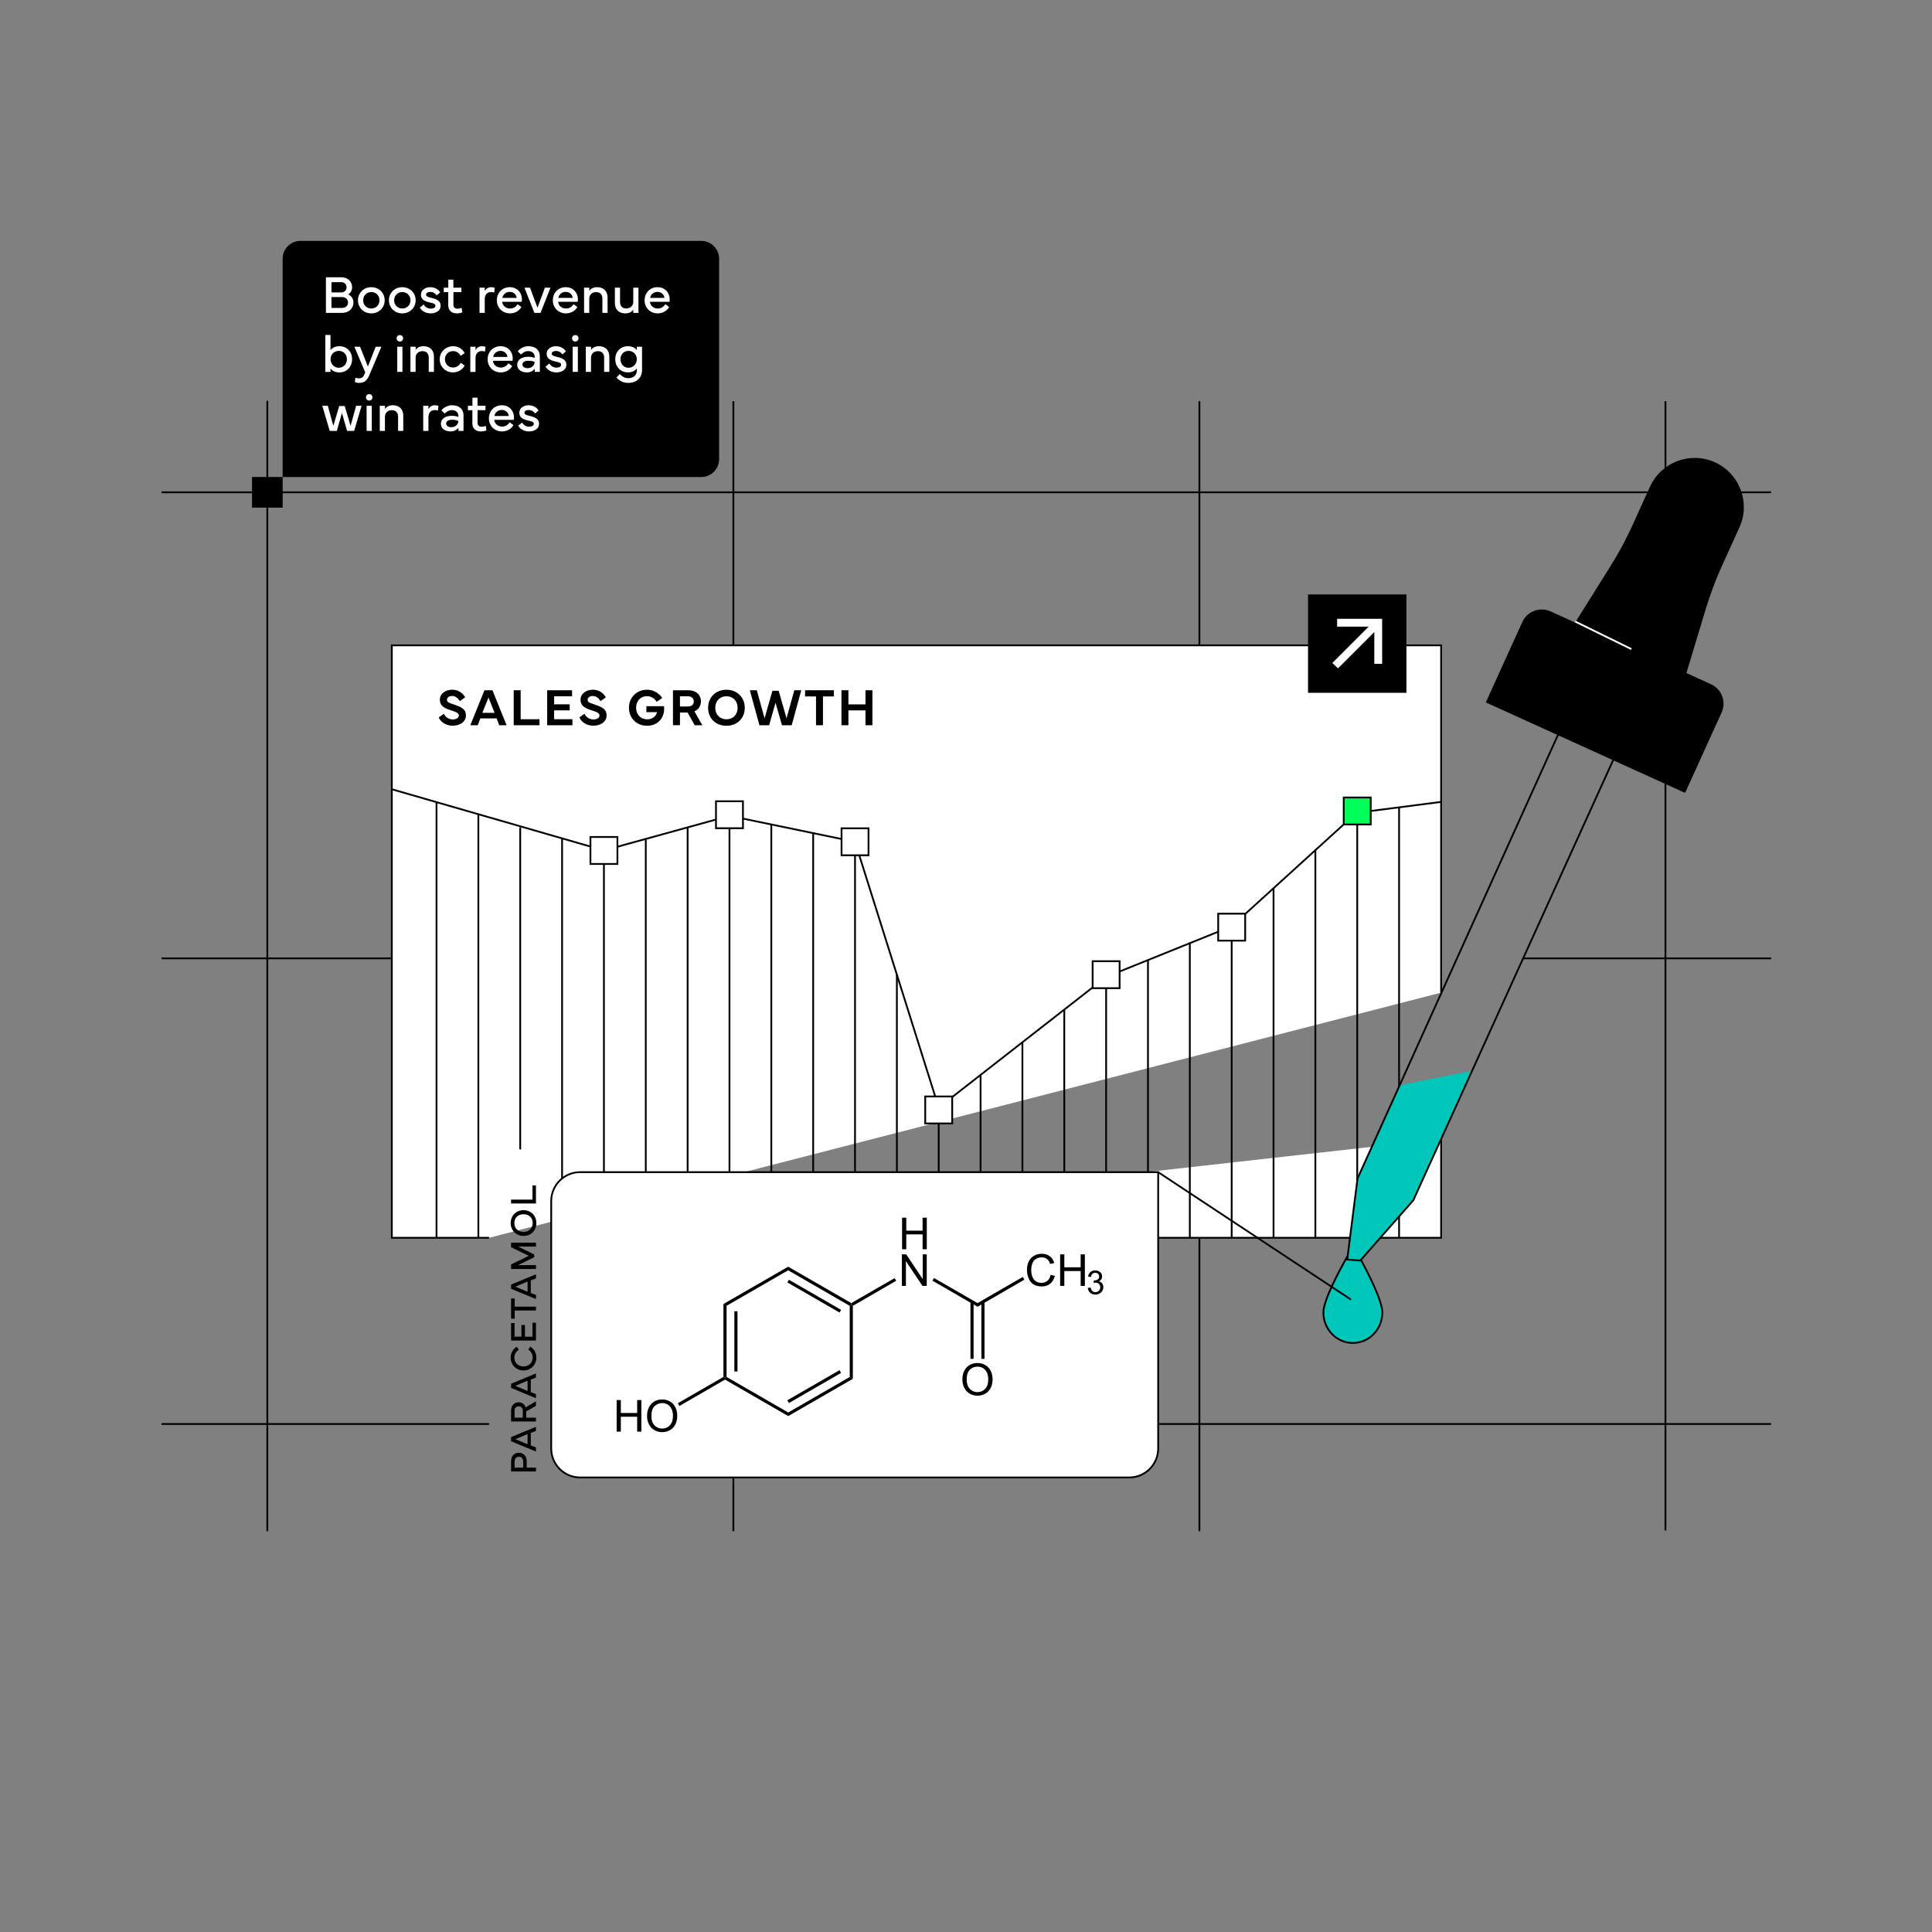 <?xml version="1.0" encoding="UTF-8"?>
<svg xmlns="http://www.w3.org/2000/svg" xmlns:xlink="http://www.w3.org/1999/xlink" viewBox="0 0 1080 1080">
  <rect x="0" y="0" width="1080" height="1080" fill="#808080" stroke="none"/>
  <defs>
    <style>
      .cls-1, .cls-2, .cls-3, .cls-4 {
        fill: none;
      }

      .cls-5 {
        fill: #00ff59;
      }

      .cls-5, .cls-2, .cls-6, .cls-3, .cls-7, .cls-4, .cls-8 {
        stroke-miterlimit: 10;
      }

      .cls-5, .cls-6, .cls-3, .cls-7, .cls-4, .cls-8 {
        stroke: #000;
      }

      .cls-2 {
        stroke: #fff;
      }

      .cls-6, .cls-9 {
        fill: #00c7b9;
      }

      .cls-3 {
        clip-path: url(#clippath);
      }

      .cls-10 {
        clip-path: url(#clippath-1);
      }

      .cls-7, .cls-11 {
        fill: #fff;
      }
    </style>
    <clipPath id="clippath">
      <path class="cls-4" d="M762.5,665.91"/>
    </clipPath>
    <clipPath id="clippath-1">
      <polyline class="cls-3" points="876.78 479.93 902.36 423.59 871.47 409.57 758.87 658.77 753.11 704.08 760.4 704.66 790.03 670.99 876.78 479.93"/>
    </clipPath>
  </defs>
  <g id="Grid">
    <g id="Grid-2" data-name="Grid">
      <g>
        <line class="cls-4" x1="931" y1="855.5" x2="931" y2="224.28"/>
        <line class="cls-4" x1="670.48" y1="362.85" x2="670.48" y2="224.28"/>
        <line class="cls-4" x1="670.48" y1="855.95" x2="670.48" y2="691.93"/>
        <line class="cls-4" x1="409.96" y1="855.95" x2="409.96" y2="224.28"/>
        <line class="cls-4" x1="149.44" y1="855.95" x2="149.44" y2="224.05"/>
        <line class="cls-4" x1="219.03" y1="535.72" x2="90.3" y2="535.72"/>
        <line class="cls-4" x1="990.04" y1="535.72" x2="851.45" y2="535.72"/>
        <line class="cls-4" x1="990.04" y1="275.2" x2="90.3" y2="275.2"/>
        <line class="cls-4" x1="273.39" y1="796.02" x2="90.3" y2="796.02"/>
        <line class="cls-4" x1="990.04" y1="796.02" x2="308.13" y2="796.02"/>
      </g>
    </g>
  </g>
  <g id="ApiSalesGrowth">
    <g>
      <polyline class="cls-7" points="273.39 691.93 219.03 691.93 219.03 360.75 805.59 360.75 805.59 554.89"/>
      <polyline class="cls-7" points="805.59 636.74 805.59 691.93 313.01 691.93"/>
      <polyline class="cls-4" points="218.96 441.18 337.6 475.41 407.78 456.05 477.96 470.57 524.75 619.14 618.33 546.11 688.52 517.8 758.26 454.37 805.59 448.27"/>
      <g>
        <line class="cls-4" x1="244.02" y1="448.41" x2="244.02" y2="691.93"/>
        <line class="cls-4" x1="267.41" y1="455.16" x2="267.41" y2="691.93"/>
        <line class="cls-4" x1="290.81" y1="462.5" x2="290.81" y2="642.52"/>
        <line class="cls-4" x1="314.2" y1="468.96" x2="314.2" y2="690.69"/>
        <line class="cls-4" x1="337.6" y1="475.41" x2="337.6" y2="690.69"/>
        <line class="cls-4" x1="360.99" y1="468.96" x2="360.99" y2="690.69"/>
        <line class="cls-4" x1="384.39" y1="462.5" x2="384.39" y2="690.69"/>
        <line class="cls-4" x1="407.78" y1="456.05" x2="407.78" y2="690.69"/>
        <line class="cls-4" x1="431.17" y1="460.91" x2="431.17" y2="690.69"/>
        <line class="cls-4" x1="454.57" y1="465.57" x2="454.57" y2="690.69"/>
        <line class="cls-4" x1="477.96" y1="470.57" x2="477.96" y2="690.69"/>
        <line class="cls-4" x1="501.36" y1="544.85" x2="501.36" y2="690.69"/>
        <line class="cls-4" x1="524.75" y1="619.14" x2="524.75" y2="690.69"/>
        <line class="cls-4" x1="548.15" y1="600.88" x2="548.15" y2="690.69"/>
        <line class="cls-4" x1="571.54" y1="582.84" x2="571.54" y2="690.69"/>
        <line class="cls-4" x1="594.94" y1="564.36" x2="594.94" y2="690.69"/>
        <line class="cls-4" x1="618.33" y1="546.11" x2="618.33" y2="690.69"/>
        <line class="cls-4" x1="641.73" y1="536.67" x2="641.73" y2="690.69"/>
        <line class="cls-4" x1="665.12" y1="527.01" x2="665.12" y2="691.93"/>
        <line class="cls-4" x1="688.52" y1="517.8" x2="688.52" y2="691.93"/>
        <line class="cls-4" x1="711.91" y1="496.52" x2="711.91" y2="691.93"/>
        <line class="cls-4" x1="735.3" y1="475.08" x2="735.3" y2="691.93"/>
        <line class="cls-4" x1="758.7" y1="454.06" x2="758.7" y2="690.69"/>
        <line class="cls-4" x1="782.09" y1="451.17" x2="782.09" y2="691.93"/>
      </g>
      <rect class="cls-7" x="330.06" y="467.88" width="15.08" height="15.08"/>
      <rect class="cls-7" x="400.24" y="447.91" width="15.08" height="15.08"/>
      <rect class="cls-7" x="470.43" y="463.03" width="15.08" height="15.08"/>
      <rect class="cls-7" x="517.21" y="612.93" width="15.08" height="15.08"/>
      <rect class="cls-7" x="610.79" y="537.32" width="15.08" height="15.08"/>
      <rect class="cls-7" x="680.98" y="510.75" width="15.08" height="15.08"/>
      <rect class="cls-5" x="751.16" y="445.8" width="15.08" height="15.08"/>
    </g>
    <g>
      <path d="M299.61,822.55h-13.91v-5.72c0-2.87,1.77-4.73,4.36-4.73s4.37,1.86,4.37,4.73v3.57h5.19v2.15ZM292.46,820.4v-3.48c0-1.69-1.07-2.57-2.4-2.57s-2.4.88-2.4,2.57v3.48h4.8Z"/>
      <path d="M299.61,811.43l-13.92-5.75v-2.34l13.92-5.75v2.3l-2.9,1.11v7.03l2.9,1.11v2.3ZM294.92,801.64l-6.82,2.87,6.82,2.87v-5.74Z"/>
      <path d="M285.7,788.64c0-2.87,1.62-4.74,4.22-4.74,1.91,0,3.32,1.1,3.93,2.82l5.76-3.37v2.5l-5.47,3.15v3.48h5.47v2.15h-13.91v-5.99ZM287.64,792.48h4.59v-3.73c0-1.71-.95-2.59-2.31-2.59s-2.29.88-2.29,2.59v3.73Z"/>
      <path d="M299.61,781.61l-13.92-5.75v-2.34l13.92-5.75v2.3l-2.9,1.11v7.03l2.9,1.11v2.3ZM294.92,771.82l-6.82,2.87,6.82,2.87v-5.74Z"/>
      <path d="M285.48,758.94c0-2.53,1.24-4.78,3.39-6.12l1.17,1.67c-1.68,1.12-2.52,2.61-2.52,4.45,0,2.86,2.15,4.9,5.13,4.9s5.13-2.08,5.13-4.95c0-1.85-.86-3.42-2.46-4.51l1.12-1.61c2.13,1.31,3.38,3.57,3.38,6.12,0,4.04-3.1,7.21-7.17,7.21s-7.17-3.13-7.17-7.16Z"/>
      <path d="M285.69,749.38v-9.76h1.96v7.61h3.83v-6.53h1.96v6.53h4.21v-7.82h1.96v9.98h-13.92Z"/>
      <path d="M285.69,737.17v-11.32h2.02v4.58h11.9v2.14h-11.9v4.59h-2.02Z"/>
      <path d="M299.61,726.18l-13.92-5.75v-2.34l13.92-5.75v2.3l-2.9,1.11v7.03l2.9,1.11v2.3ZM294.92,716.38l-6.82,2.87,6.82,2.87v-5.74Z"/>
      <path d="M285.69,709.38v-2.55l9.91-4.81-9.91-4.82v-2.54h13.92v2.17h-9.98l8.99,4.42v1.54l-8.99,4.42h9.98v2.17h-13.92Z"/>
      <path d="M292.67,690.89c-4.17,0-7.19-3.09-7.19-7.19s3.01-7.2,7.19-7.2,7.15,3.07,7.15,7.2-2.94,7.19-7.15,7.19ZM297.78,683.71c0-2.98-2.06-4.94-5.13-4.94s-5.13,1.96-5.13,4.94,2.13,4.93,5.13,4.93,5.13-1.99,5.13-4.93Z"/>
      <path d="M299.61,662.66v10.09h-13.92v-2.16h11.97v-7.93h1.96Z"/>
    </g>
    <polygon class="cls-9" points="782.15 606.66 823.07 598.59 790.03 671.37 760.4 705.03 753.39 702.65 759.14 657.34 782.15 606.66"/>
    <g>
      <path class="cls-6" d="M760.75,704.26c4.8,8.88,11.96,23.16,11.96,29.41,0,9.42-7.37,17.05-16.46,17.05-9.09,0-16.46-7.63-16.46-17.05,0-6.76,8.62-22.91,13.48-31.47"/>
      <g>
        <g>
          <g class="cls-10">
            <path class="cls-1" d="M797.9,571.61l-38.42,84.63c-1.72,3.8-.04,8.28,3.76,10l17.13,7.78c3.8,1.72,8.28.04,10-3.76l45.21-99.57"/>
          </g>
          <path class="cls-4" d="M762.5,665.91"/>
          <polyline class="cls-4" points="876.78 479.93 902.36 423.59 871.47 409.57 758.87 658.77 753.11 704.08 760.4 704.66 790.03 670.99 876.78 479.93"/>
        </g>
        <g>
          <g>
            <path class="cls-8" d="M849.71,359.88h98.5c6.3,0,11.42,5.12,11.42,11.42v48.88h-121.35v-48.88c0-6.3,5.12-11.42,11.42-11.42Z" transform="translate(241.66 -336.75) rotate(24.42)"/>
            <path class="cls-8" d="M962.12,316.15l9.78-21.55c6.16-13.56.15-29.55-13.41-35.7h0c-13.56-6.16-29.55-.15-35.7,13.41l-9.78,21.55c-3.52,7.76-7.55,15.26-12.05,22.45l-20.24,32.34,61.39,27.87,11.03-36.52c2.45-8.11,5.45-16.09,8.97-23.85Z"/>
          </g>
          <line class="cls-2" x1="880.56" y1="347.46" x2="911.95" y2="362.85"/>
        </g>
      </g>
    </g>
    <g>
      <g>
        <path class="cls-7" d="M324.3,655.25h323.13v154.49c0,8.92-7.24,16.17-16.17,16.17h-306.96c-8.92,0-16.17-7.24-16.17-16.17v-138.33c0-8.92,7.24-16.17,16.17-16.17Z"/>
        <path id="polygon3" d="M406.15,769.72l-.87.51-.87-.51v-40.78s1.75,1.03,1.75,1.03v39.75Z"/>
        <path id="rect5" d="M410.51,733h1.75v33.69h-1.75v-33.69Z"/>
        <path id="polygon7" d="M440.6,789.59v2s-35.33-20.39-35.33-20.39v-.98s.87-.51.87-.51l34.46,19.87Z"/>
        <path id="polygon9" d="M475.01,769.72l1.75,1.03-36.15,20.85v-2s34.41-19.87,34.41-19.87Z"/>
        <path id="polygon11" d="M469.31,765.92l.87,1.54-29.17,16.84-.87-1.54,29.17-16.84Z"/>
        <path id="polygon13" d="M475.01,729.97l.87-.51.87.51v40.78s-1.75-1.03-1.75-1.03v-39.75Z"/>
        <path id="polygon15" d="M440.6,710.1v-2s35.28,20.34,35.28,20.34v1.03s-.87.51-.87.51l-34.41-19.87Z"/>
        <path id="polygon17" d="M440.14,716.88l.87-1.49,29.17,16.84-.87,1.49-29.17-16.84Z"/>
        <path id="polygon19" d="M406.15,729.97l-1.75-1.03,36.2-20.85v2s-34.46,19.87-34.46,19.87Z"/>
        <g id="g21">
          <path id="path23" d="M344.71,800.28v-17.65h2.34v7.25s9.13,0,9.13,0v-7.25h2.34v17.65h-2.34v-8.31s-9.13,0-9.13,0v8.31h-2.34Z"/>
          <path id="path25" d="M361.71,791.68c0-2.93.79-5.22,2.36-6.88,1.57-1.66,3.61-2.49,6.09-2.49,1.63,0,3.1.39,4.41,1.17,1.31.78,2.31,1.86,2.99,3.26.69,1.39,1.03,2.97,1.03,4.74,0,1.79-.36,3.39-1.08,4.8-.72,1.41-1.75,2.48-3.07,3.21-1.32.73-2.75,1.09-4.29,1.09-1.66,0-3.15-.4-4.46-1.2-1.31-.8-2.3-1.9-2.97-3.29-.67-1.39-1.01-2.86-1.01-4.41ZM364.12,791.71c0,2.13.57,3.8,1.72,5.03,1.14,1.22,2.58,1.84,4.31,1.84,1.76,0,3.21-.62,4.34-1.85,1.14-1.24,1.7-2.99,1.7-5.26,0-1.44-.24-2.69-.73-3.76-.49-1.07-1.2-1.9-2.13-2.49-.94-.59-1.99-.88-3.15-.88-1.65,0-3.08.57-4.27,1.7-1.19,1.13-1.79,3.03-1.79,5.69Z"/>
        </g>
        <path id="polygon27" d="M379.8,785.95l-.87-1.54,25.47-14.69.87.51v.98s-25.47,14.74-25.47,14.74Z"/>
        <g id="g29">
          <path id="path31" d="M504.27,698.34v-17.65h2.34v7.25s9.13,0,9.13,0v-7.25h2.34v17.65h-2.34v-8.31s-9.13,0-9.13,0v8.31h-2.34Z"/>
        </g>
        <g id="g33">
          <path id="path35" d="M504.16,718.83v-17.65h2.4s9.25,13.85,9.25,13.85v-13.85h2.25v17.65h-2.4s-9.25-13.85-9.25-13.85v13.85h-2.25Z"/>
        </g>
        <path id="polygon37" d="M500.12,714.46l.87,1.49-24.24,14.02-.87-.51v-1.03s24.24-13.97,24.24-13.97Z"/>
        <path id="polygon39" d="M546.45,728.43v2.05s-25.22-14.58-25.22-14.58l.87-1.49,24.34,14.02Z"/>
        <g id="g41">
          <path id="path43" d="M587.32,712.64l2.34.59c-.49,1.92-1.37,3.39-2.64,4.39-1.27,1.01-2.82,1.51-4.66,1.51-1.9,0-3.44-.39-4.64-1.16-1.19-.77-2.1-1.9-2.72-3.37-.62-1.47-.93-3.05-.93-4.73,0-1.84.35-3.44,1.05-4.81.7-1.37,1.7-2.41,2.99-3.12,1.29-.71,2.72-1.07,4.27-1.07,1.76,0,3.25.45,4.45,1.35,1.2.9,2.04,2.17,2.51,3.8l-2.29.54c-.41-1.28-1-2.22-1.78-2.8-.78-.59-1.76-.88-2.93-.88-1.35,0-2.49.32-3.4.97-.91.65-1.55,1.52-1.92,2.62-.37,1.1-.55,2.22-.55,3.39,0,1.5.22,2.81.66,3.93.44,1.12,1.11,1.96,2.03,2.51.92.55,1.92.83,2.99.83,1.31,0,2.41-.38,3.32-1.13.9-.75,1.52-1.87,1.84-3.36Z"/>
          <path id="path45" d="M592.63,718.83v-17.65h2.34v7.25s9.13,0,9.13,0v-7.25h2.34v17.65h-2.34v-8.31s-9.13,0-9.13,0v8.31h-2.34Z"/>
        </g>
        <g id="g47">
          <path id="path49" d="M608.09,719.95l1.62-.22c.19.92.51,1.58.95,1.99.45.41,1,.61,1.65.61.77,0,1.42-.26,1.95-.79.53-.53.79-1.19.79-1.97,0-.75-.24-1.36-.73-1.84-.49-.48-1.11-.73-1.87-.73-.31,0-.69.06-1.15.18l.18-1.43c.11.01.2.02.26.02.69,0,1.32-.18,1.87-.54.55-.36.83-.92.83-1.67,0-.59-.2-1.09-.61-1.48-.41-.39-.93-.59-1.57-.59s-1.16.2-1.59.6c-.42.4-.7,1-.82,1.79l-1.62-.29c.2-1.09.65-1.94,1.36-2.53.71-.6,1.58-.9,2.63-.9.72,0,1.39.15,2,.46.61.31,1.07.73,1.4,1.27.32.53.48,1.1.48,1.7,0,.57-.15,1.09-.46,1.56-.31.47-.76.84-1.36,1.12.78.18,1.39.56,1.83,1.12.44.57.65,1.28.65,2.14,0,1.16-.42,2.14-1.27,2.94-.84.8-1.91,1.21-3.2,1.21-1.16,0-2.13-.35-2.9-1.04-.77-.69-1.21-1.59-1.32-2.69Z"/>
        </g>
        <path id="polygon51" d="M571.76,713.8l.87,1.54-26.19,15.15v-2.05s25.32-14.64,25.32-14.64Z"/>
        <g id="g53">
          <path id="path55" d="M537.98,771.3c0-2.93.79-5.22,2.36-6.88,1.57-1.66,3.61-2.49,6.09-2.49,1.63,0,3.1.39,4.41,1.17,1.31.78,2.31,1.86,2.99,3.26.69,1.39,1.03,2.97,1.03,4.74,0,1.79-.36,3.39-1.08,4.8-.72,1.41-1.75,2.48-3.07,3.21-1.32.73-2.75,1.09-4.29,1.09-1.66,0-3.15-.4-4.46-1.2-1.31-.8-2.3-1.9-2.97-3.29s-1.01-2.86-1.01-4.41ZM540.39,771.33c0,2.13.57,3.8,1.72,5.03,1.14,1.22,2.58,1.84,4.3,1.84,1.76,0,3.21-.62,4.34-1.85,1.13-1.24,1.7-2.99,1.7-5.26,0-1.44-.24-2.69-.73-3.76-.49-1.07-1.2-1.9-2.13-2.49-.93-.59-1.98-.88-3.15-.88-1.65,0-3.08.57-4.27,1.7-1.19,1.13-1.79,3.03-1.79,5.69Z"/>
        </g>
        <path id="rect57" d="M548.6,727.71h1.75v31.89h-1.75v-31.89Z"/>
        <path id="rect59" d="M542.49,727.71h1.75v31.89h-1.75v-31.89Z"/>
      </g>
      <line class="cls-7" x1="647.42" y1="655.25" x2="755.2" y2="726.47"/>
    </g>
    <g>
      <path d="M167.99,134.66h224c5.52,0,10,4.48,10,10v112.01c0,5.52-4.48,10-10,10h-234v-122.01c0-5.52,4.48-10,10-10Z"/>
      <g>
        <path class="cls-11" d="M182.2,174.89v-19.89h8.58c3.76,0,6.06,2.53,6.06,5.57,0,1.6-.82,3.22-2.18,4.01,1.86.79,2.93,2.61,2.93,4.56,0,3.24-2.62,5.76-6.23,5.76h-9.17ZM190.78,163.47c1.83,0,2.96-1.33,2.96-2.83s-1.04-2.9-2.96-2.9h-5.49v5.73h5.49ZM185.29,172.14h6.08c1.95,0,3.18-1.42,3.18-3.06s-1.29-3.02-3.18-3.02h-6.08v6.08Z"/>
        <path class="cls-11" d="M200.1,167.86c0-4.12,3.19-7.32,7.47-7.32s7.47,3.21,7.47,7.32-3.19,7.32-7.47,7.32-7.47-3.21-7.47-7.32ZM207.57,172.46c2.65,0,4.57-2.01,4.57-4.6s-1.92-4.6-4.57-4.6-4.57,2.01-4.57,4.6,1.92,4.6,4.57,4.6Z"/>
        <path class="cls-11" d="M217.41,167.86c0-4.12,3.19-7.32,7.47-7.32s7.47,3.21,7.47,7.32-3.19,7.32-7.47,7.32-7.47-3.21-7.47-7.32ZM224.89,172.46c2.65,0,4.57-2.01,4.57-4.6s-1.92-4.6-4.57-4.6-4.57,2.01-4.57,4.6,1.92,4.6,4.57,4.6Z"/>
        <path class="cls-11" d="M236.84,170.19c.79,1.38,2.14,2.33,3.93,2.33,1.51,0,2.64-.6,2.64-1.55,0-1.04-.86-1.36-2.93-1.83-3.02-.67-5.17-1.63-5.17-4.41,0-2.55,2.33-4.19,5.2-4.19,2.62,0,4.63,1.36,5.57,2.9l-1.95,1.67c-.76-1.08-1.96-1.92-3.62-1.92-1.39,0-2.33.59-2.33,1.49,0,1.07,1.04,1.36,3.11,1.86,3.06.75,5.05,1.74,5.05,4.42s-2.58,4.22-5.57,4.22c-2.74,0-5-1.26-6.08-3.25l2.15-1.74Z"/>
        <path class="cls-11" d="M248.06,163.29v-2.46h2.55v-4.51h2.83v4.51h4.47v2.46h-4.44v7.03c0,1.49.86,2.24,2.3,2.24.67,0,1.6-.19,2.29-.48l.38,2.49c-.7.37-1.95.62-3.08.62-2.94,0-4.79-1.66-4.79-4.51v-7.38h-2.5Z"/>
        <path class="cls-11" d="M268.05,174.89v-14.06h2.92v1.92c.79-1.54,2.12-2.21,3.66-2.21,1.1,0,1.93.35,1.93.35l-.31,2.67c-.16-.06-.79-.32-1.71-.32-1.55,0-3.57.82-3.57,4v7.66h-2.92Z"/>
        <path class="cls-11" d="M285,160.54c4.1,0,6.77,3.05,6.77,6.81,0,.44-.03.89-.12,1.35h-10.91c.13,2.11,1.93,3.76,4.37,3.76,1.76,0,3.16-.75,4.22-2.4l2.14,1.55c-1.3,2.34-3.87,3.57-6.36,3.57-4.25,0-7.37-3.13-7.37-7.31s3-7.34,7.27-7.34ZM288.83,166.53c-.18-1.98-1.83-3.37-3.85-3.37-2.15,0-3.79,1.39-4.16,3.37h8.01Z"/>
        <path class="cls-11" d="M293.18,160.83h3.12l4.15,11.22,4.15-11.22h3.12l-5.54,14.06h-3.46l-5.54-14.06Z"/>
        <path class="cls-11" d="M316.29,160.54c4.1,0,6.77,3.05,6.77,6.81,0,.44-.03.89-.12,1.35h-10.91c.13,2.11,1.93,3.76,4.37,3.76,1.76,0,3.16-.75,4.22-2.4l2.14,1.55c-1.3,2.34-3.87,3.57-6.36,3.57-4.25,0-7.37-3.13-7.37-7.31s3-7.34,7.27-7.34ZM320.12,166.53c-.18-1.98-1.83-3.37-3.85-3.37-2.15,0-3.79,1.39-4.16,3.37h8.01Z"/>
        <path class="cls-11" d="M326.5,174.89v-14.06h2.92v1.77c.47-.72,1.8-2.07,4.32-2.07,3.87,0,5.9,2.4,5.9,5.82v8.54h-2.9v-7.92c0-2.33-1.27-3.68-3.46-3.68s-3.88,1.35-3.88,3.68v7.92h-2.9Z"/>
        <path class="cls-11" d="M346.61,160.83v7.92c0,2.33,1.27,3.68,3.43,3.68s3.96-1.35,3.96-3.68v-7.92h2.9v14.06h-2.92v-1.77c-.47.72-1.8,2.07-4.39,2.07-3.84,0-5.87-2.4-5.87-5.82v-8.54h2.9Z"/>
        <path class="cls-11" d="M367.59,160.54c4.1,0,6.77,3.05,6.77,6.81,0,.44-.03.89-.12,1.35h-10.91c.13,2.11,1.93,3.76,4.37,3.76,1.76,0,3.16-.75,4.22-2.4l2.14,1.55c-1.3,2.34-3.87,3.57-6.36,3.57-4.25,0-7.37-3.13-7.37-7.31s3-7.34,7.27-7.34ZM371.41,166.53c-.18-1.98-1.83-3.37-3.85-3.37-2.15,0-3.79,1.39-4.16,3.37h8.01Z"/>
        <path class="cls-11" d="M181.85,187.27h2.9v8.48c1.04-1.33,2.62-2.21,5.01-2.21,4,0,7.06,2.93,7.06,7.25s-3.06,7.4-7.06,7.4c-2.39,0-3.97-.88-5.01-2.21v1.92h-2.9v-20.62ZM189.41,205.58c2.71,0,4.51-2.2,4.51-4.79s-1.8-4.64-4.51-4.64-4.64,2.05-4.64,4.64,1.93,4.79,4.64,4.79Z"/>
        <path class="cls-11" d="M198.09,193.83h3.19l4.38,11.07,4.35-11.07h3.19l-6.74,15.85c-1.13,2.61-2.34,4.37-5.77,4.37-1.25,0-2.08-.38-2.33-.51l.31-2.4c.4.18,1.16.37,1.89.37,1.89,0,2.65-.95,3.28-2.59l.31-.81-6.06-14.27Z"/>
        <path class="cls-11" d="M223.52,187.33c1.05,0,1.8.73,1.8,1.79s-.75,1.79-1.8,1.79-1.79-.73-1.79-1.79.73-1.79,1.79-1.79ZM222.07,207.89v-14.06h2.9v14.06h-2.9Z"/>
        <path class="cls-11" d="M229.43,207.89v-14.06h2.92v1.77c.47-.72,1.8-2.07,4.32-2.07,3.87,0,5.9,2.4,5.9,5.82v8.54h-2.9v-7.92c0-2.33-1.27-3.68-3.46-3.68s-3.88,1.35-3.88,3.68v7.92h-2.9Z"/>
        <path class="cls-11" d="M245.79,200.85c0-4.12,3.33-7.31,7.57-7.31,2.77,0,5.08,1.45,6.4,3.85l-2.24,1.52c-.88-1.63-2.46-2.65-4.22-2.65-2.71,0-4.58,2.01-4.58,4.58s1.92,4.61,4.53,4.61c1.83,0,3.35-.97,4.32-2.64l2.18,1.54c-1.29,2.31-3.66,3.82-6.5,3.82-4.26,0-7.46-3.24-7.46-7.34Z"/>
        <path class="cls-11" d="M262.9,207.89v-14.06h2.92v1.92c.79-1.54,2.12-2.21,3.66-2.21,1.1,0,1.93.35,1.93.35l-.31,2.67c-.16-.06-.79-.32-1.71-.32-1.55,0-3.57.82-3.57,4v7.66h-2.92Z"/>
        <path class="cls-11" d="M279.85,193.54c4.1,0,6.77,3.05,6.77,6.81,0,.44-.03.89-.12,1.35h-10.91c.13,2.11,1.93,3.76,4.37,3.76,1.76,0,3.16-.75,4.22-2.4l2.14,1.55c-1.3,2.34-3.87,3.57-6.36,3.57-4.25,0-7.37-3.13-7.37-7.31s3-7.34,7.27-7.34ZM283.67,199.53c-.18-1.98-1.83-3.37-3.85-3.37-2.15,0-3.79,1.39-4.16,3.37h8.01Z"/>
        <path class="cls-11" d="M295.33,199.44c1.68,0,2.9.35,3.54.66v-.76c0-1.76-1.42-3.08-3.6-3.08-1.74,0-3.19,1-4.03,1.95l-1.83-1.82c1.08-1.38,3.34-2.86,5.9-2.86,3.96,0,6.46,2.14,6.46,5.55v8.8h-2.84v-1.82c-.86,1.32-2.49,2.11-4.38,2.11-3.05,0-5.43-1.54-5.43-4.29s2.52-4.45,6.21-4.45ZM294.98,205.81c2.29,0,3.9-1.57,3.9-3.49-.6-.31-1.95-.67-3.47-.67-1.83,0-3.35.62-3.35,2.14,0,1.27,1.27,2.02,2.93,2.02Z"/>
        <path class="cls-11" d="M307.11,203.19c.79,1.38,2.14,2.33,3.93,2.33,1.51,0,2.64-.6,2.64-1.55,0-1.04-.86-1.36-2.93-1.83-3.02-.67-5.17-1.63-5.17-4.41,0-2.55,2.33-4.19,5.2-4.19,2.62,0,4.63,1.36,5.57,2.9l-1.95,1.67c-.76-1.08-1.96-1.92-3.62-1.92-1.39,0-2.33.59-2.33,1.49,0,1.07,1.04,1.36,3.11,1.86,3.06.75,5.05,1.74,5.05,4.42s-2.58,4.22-5.57,4.22c-2.74,0-5-1.26-6.08-3.25l2.15-1.74Z"/>
        <path class="cls-11" d="M321.58,187.33c1.05,0,1.8.73,1.8,1.79s-.75,1.79-1.8,1.79-1.79-.73-1.79-1.79.73-1.79,1.79-1.79ZM320.13,207.89v-14.06h2.9v14.06h-2.9Z"/>
        <path class="cls-11" d="M327.48,207.89v-14.06h2.92v1.77c.47-.72,1.8-2.07,4.32-2.07,3.87,0,5.9,2.4,5.9,5.82v8.54h-2.9v-7.92c0-2.33-1.27-3.68-3.46-3.68s-3.88,1.35-3.88,3.68v7.92h-2.9Z"/>
        <path class="cls-11" d="M343.93,200.79c0-4.32,3.06-7.25,7.06-7.25,2.39,0,3.97.88,5.01,2.21v-1.92h2.9v12.96c0,4.42-3,7.25-7.73,7.25-2.58,0-4.97-1.08-6.58-3.02l1.9-1.89c1.33,1.45,2.84,2.27,4.73,2.27,2.89,0,4.78-1.68,4.78-4.25v-1.19c-.98,1.27-2.62,2.21-5.01,2.21-4,0-7.06-3.08-7.06-7.4ZM346.83,200.79c0,2.59,1.8,4.79,4.51,4.79s4.64-2.2,4.64-4.79-1.95-4.64-4.64-4.64-4.51,2.05-4.51,4.64Z"/>
        <path class="cls-11" d="M180.19,226.83h3.06l3.09,11.22,3.28-11.07h3.08l3.28,11.07,3.09-11.22h3.06l-4.15,14.06h-3.96l-2.87-10-2.87,10h-3.96l-4.15-14.06Z"/>
        <path class="cls-11" d="M206.38,220.33c1.05,0,1.8.73,1.8,1.79s-.75,1.79-1.8,1.79-1.79-.73-1.79-1.79.73-1.79,1.79-1.79ZM204.93,240.89v-14.06h2.9v14.06h-2.9Z"/>
        <path class="cls-11" d="M212.29,240.89v-14.06h2.92v1.77c.47-.72,1.8-2.07,4.32-2.07,3.87,0,5.9,2.4,5.9,5.82v8.54h-2.9v-7.92c0-2.33-1.27-3.68-3.46-3.68s-3.88,1.35-3.88,3.68v7.92h-2.9Z"/>
        <path class="cls-11" d="M236.58,240.89v-14.06h2.92v1.92c.79-1.54,2.12-2.21,3.66-2.21,1.1,0,1.93.35,1.93.35l-.31,2.67c-.16-.06-.79-.32-1.71-.32-1.55,0-3.57.82-3.57,4v7.66h-2.92Z"/>
        <path class="cls-11" d="M252.67,232.44c1.68,0,2.9.35,3.54.66v-.76c0-1.76-1.42-3.08-3.6-3.08-1.74,0-3.19,1-4.03,1.95l-1.83-1.82c1.08-1.38,3.34-2.86,5.9-2.86,3.96,0,6.46,2.14,6.46,5.55v8.8h-2.84v-1.82c-.86,1.32-2.49,2.11-4.38,2.11-3.05,0-5.43-1.54-5.43-4.29s2.52-4.45,6.21-4.45ZM252.32,238.81c2.29,0,3.9-1.57,3.9-3.49-.6-.31-1.95-.67-3.47-.67-1.83,0-3.35.62-3.35,2.14,0,1.27,1.27,2.02,2.93,2.02Z"/>
        <path class="cls-11" d="M261.55,229.29v-2.46h2.55v-4.51h2.83v4.51h4.47v2.46h-4.44v7.03c0,1.49.86,2.24,2.3,2.24.67,0,1.6-.19,2.29-.48l.38,2.49c-.7.37-1.95.62-3.08.62-2.94,0-4.79-1.66-4.79-4.51v-7.38h-2.5Z"/>
        <path class="cls-11" d="M280.56,226.54c4.1,0,6.77,3.05,6.77,6.81,0,.44-.03.89-.12,1.35h-10.91c.13,2.11,1.93,3.76,4.37,3.76,1.76,0,3.16-.75,4.22-2.4l2.14,1.55c-1.3,2.34-3.87,3.57-6.36,3.57-4.25,0-7.37-3.13-7.37-7.31s3-7.34,7.27-7.34ZM284.39,232.53c-.18-1.98-1.83-3.37-3.85-3.37-2.15,0-3.79,1.39-4.16,3.37h8.01Z"/>
        <path class="cls-11" d="M291.84,236.19c.79,1.38,2.14,2.33,3.93,2.33,1.51,0,2.64-.6,2.64-1.55,0-1.04-.86-1.36-2.93-1.83-3.02-.67-5.17-1.63-5.17-4.41,0-2.55,2.33-4.19,5.2-4.19,2.62,0,4.63,1.36,5.57,2.9l-1.95,1.67c-.76-1.08-1.96-1.92-3.62-1.92-1.39,0-2.33.59-2.33,1.49,0,1.07,1.04,1.36,3.11,1.86,3.06.75,5.05,1.74,5.05,4.42s-2.58,4.22-5.57,4.22c-2.74,0-5-1.26-6.08-3.25l2.15-1.74Z"/>
      </g>
    </g>
    <rect x="731.2" y="332.27" width="55" height="55" transform="translate(1517.4 719.55) rotate(180)"/>
    <g>
      <path d="M248.12,399c.92,1.89,2.68,3.18,5.03,3.18,1.87,0,3.36-.91,3.36-2.18s-1.45-1.99-3.79-2.72c-3.76-1.18-6.83-2.33-6.83-6.11s3.62-5.62,6.93-5.62c3.54,0,5.99,2.07,7.23,4.25l-3,2.13c-.85-1.43-2.26-2.87-4.34-2.87-1.51,0-2.85.81-2.85,2.09,0,1.57,1.43,1.8,3.87,2.66,3.67,1.3,6.73,2.29,6.73,6.15s-3.87,5.72-7.36,5.72c-3.77,0-6.68-1.97-7.85-4.62l2.87-2.07Z"/>
      <path d="M262.92,405.41l7.89-19.56h4.47l7.91,19.56h-4.15l-1.44-3.83h-9.08l-1.45,3.83h-4.15ZM276.48,398.49l-3.41-8.57-3.44,8.57h6.86Z"/>
      <path d="M301.58,405.41h-14.42v-19.56h3.89v16.21h10.53v3.36Z"/>
      <path d="M305.88,385.85h13.91v3.37h-10.03v4.51h8.7v3.37h-8.7v4.96h10.24v3.36h-14.13v-19.56Z"/>
      <path d="M326.75,399c.92,1.89,2.68,3.18,5.03,3.18,1.87,0,3.36-.91,3.36-2.18s-1.45-1.99-3.79-2.72c-3.76-1.18-6.83-2.33-6.83-6.11s3.62-5.62,6.93-5.62c3.54,0,5.99,2.07,7.23,4.25l-3,2.13c-.85-1.43-2.26-2.87-4.34-2.87-1.51,0-2.85.81-2.85,2.09,0,1.57,1.43,1.8,3.87,2.66,3.67,1.3,6.73,2.29,6.73,6.15s-3.87,5.72-7.36,5.72c-3.77,0-6.68-1.97-7.85-4.62l2.87-2.07Z"/>
      <path d="M351.59,395.63c0-5.72,4.32-10.07,10.04-10.07,3.39,0,6.51,1.61,8.57,4.59l-3.07,2.19c-1.53-2.3-3.51-3.18-5.5-3.18-3.56,0-6.05,2.68-6.05,6.47s2.59,6.47,6.15,6.47c3.25,0,5.08-1.92,5.53-3.99h-5.92v-3.36h9.85c.06.5.07,1.08.07,1.57,0,5.03-3.54,9.38-9.54,9.38s-10.14-4.35-10.14-10.07Z"/>
      <path d="M376.2,405.4v-19.55h8.63c4.25,0,7,2.54,7,6.28,0,2.49-1.37,4.54-3.64,5.52l4.42,7.76h-4.26l-3.99-7.12h-4.25v7.1h-3.9ZM380.1,394.93h4.48c2.15,0,3.26-1.31,3.26-2.79,0-1.63-1.11-2.91-3.26-2.91h-4.48v5.7Z"/>
      <path d="M395.83,395.68c0-5.92,4.32-10.11,10.24-10.11s10.26,4.21,10.26,10.11-4.31,10.03-10.26,10.03-10.24-4.12-10.24-10.03ZM406.08,402.09c3.66,0,6.25-2.59,6.25-6.42s-2.59-6.47-6.25-6.47-6.25,2.67-6.25,6.47,2.64,6.42,6.25,6.42Z"/>
      <path d="M423.06,385.85l4.34,15.69,4.39-15.38h3.5l4.39,15.38,4.34-15.69h3.9l-5.36,19.56h-5.44l-3.59-12.6-3.57,12.6h-5.44l-5.36-19.56h3.9Z"/>
      <path d="M450.05,385.85h16.1v3.46h-6.11v16.1h-3.88v-16.1h-6.12v-3.46Z"/>
      <path d="M474.27,385.85v7.91h9.54v-7.91h3.88v19.56h-3.88v-8.3h-9.54v8.3h-3.89v-19.56h3.89Z"/>
    </g>
    <rect class="cls-8" x="141.38" y="267.14" width="16.13" height="16.13"/>
    <polygon class="cls-11" points="744.78 370.6 765.08 350.3 747.46 350.3 747.46 345.92 772.62 345.92 772.62 371.08 770.49 371.08 768.24 371.08 768.24 353.33 747.94 373.62 744.78 370.6"/>
  </g>
</svg>